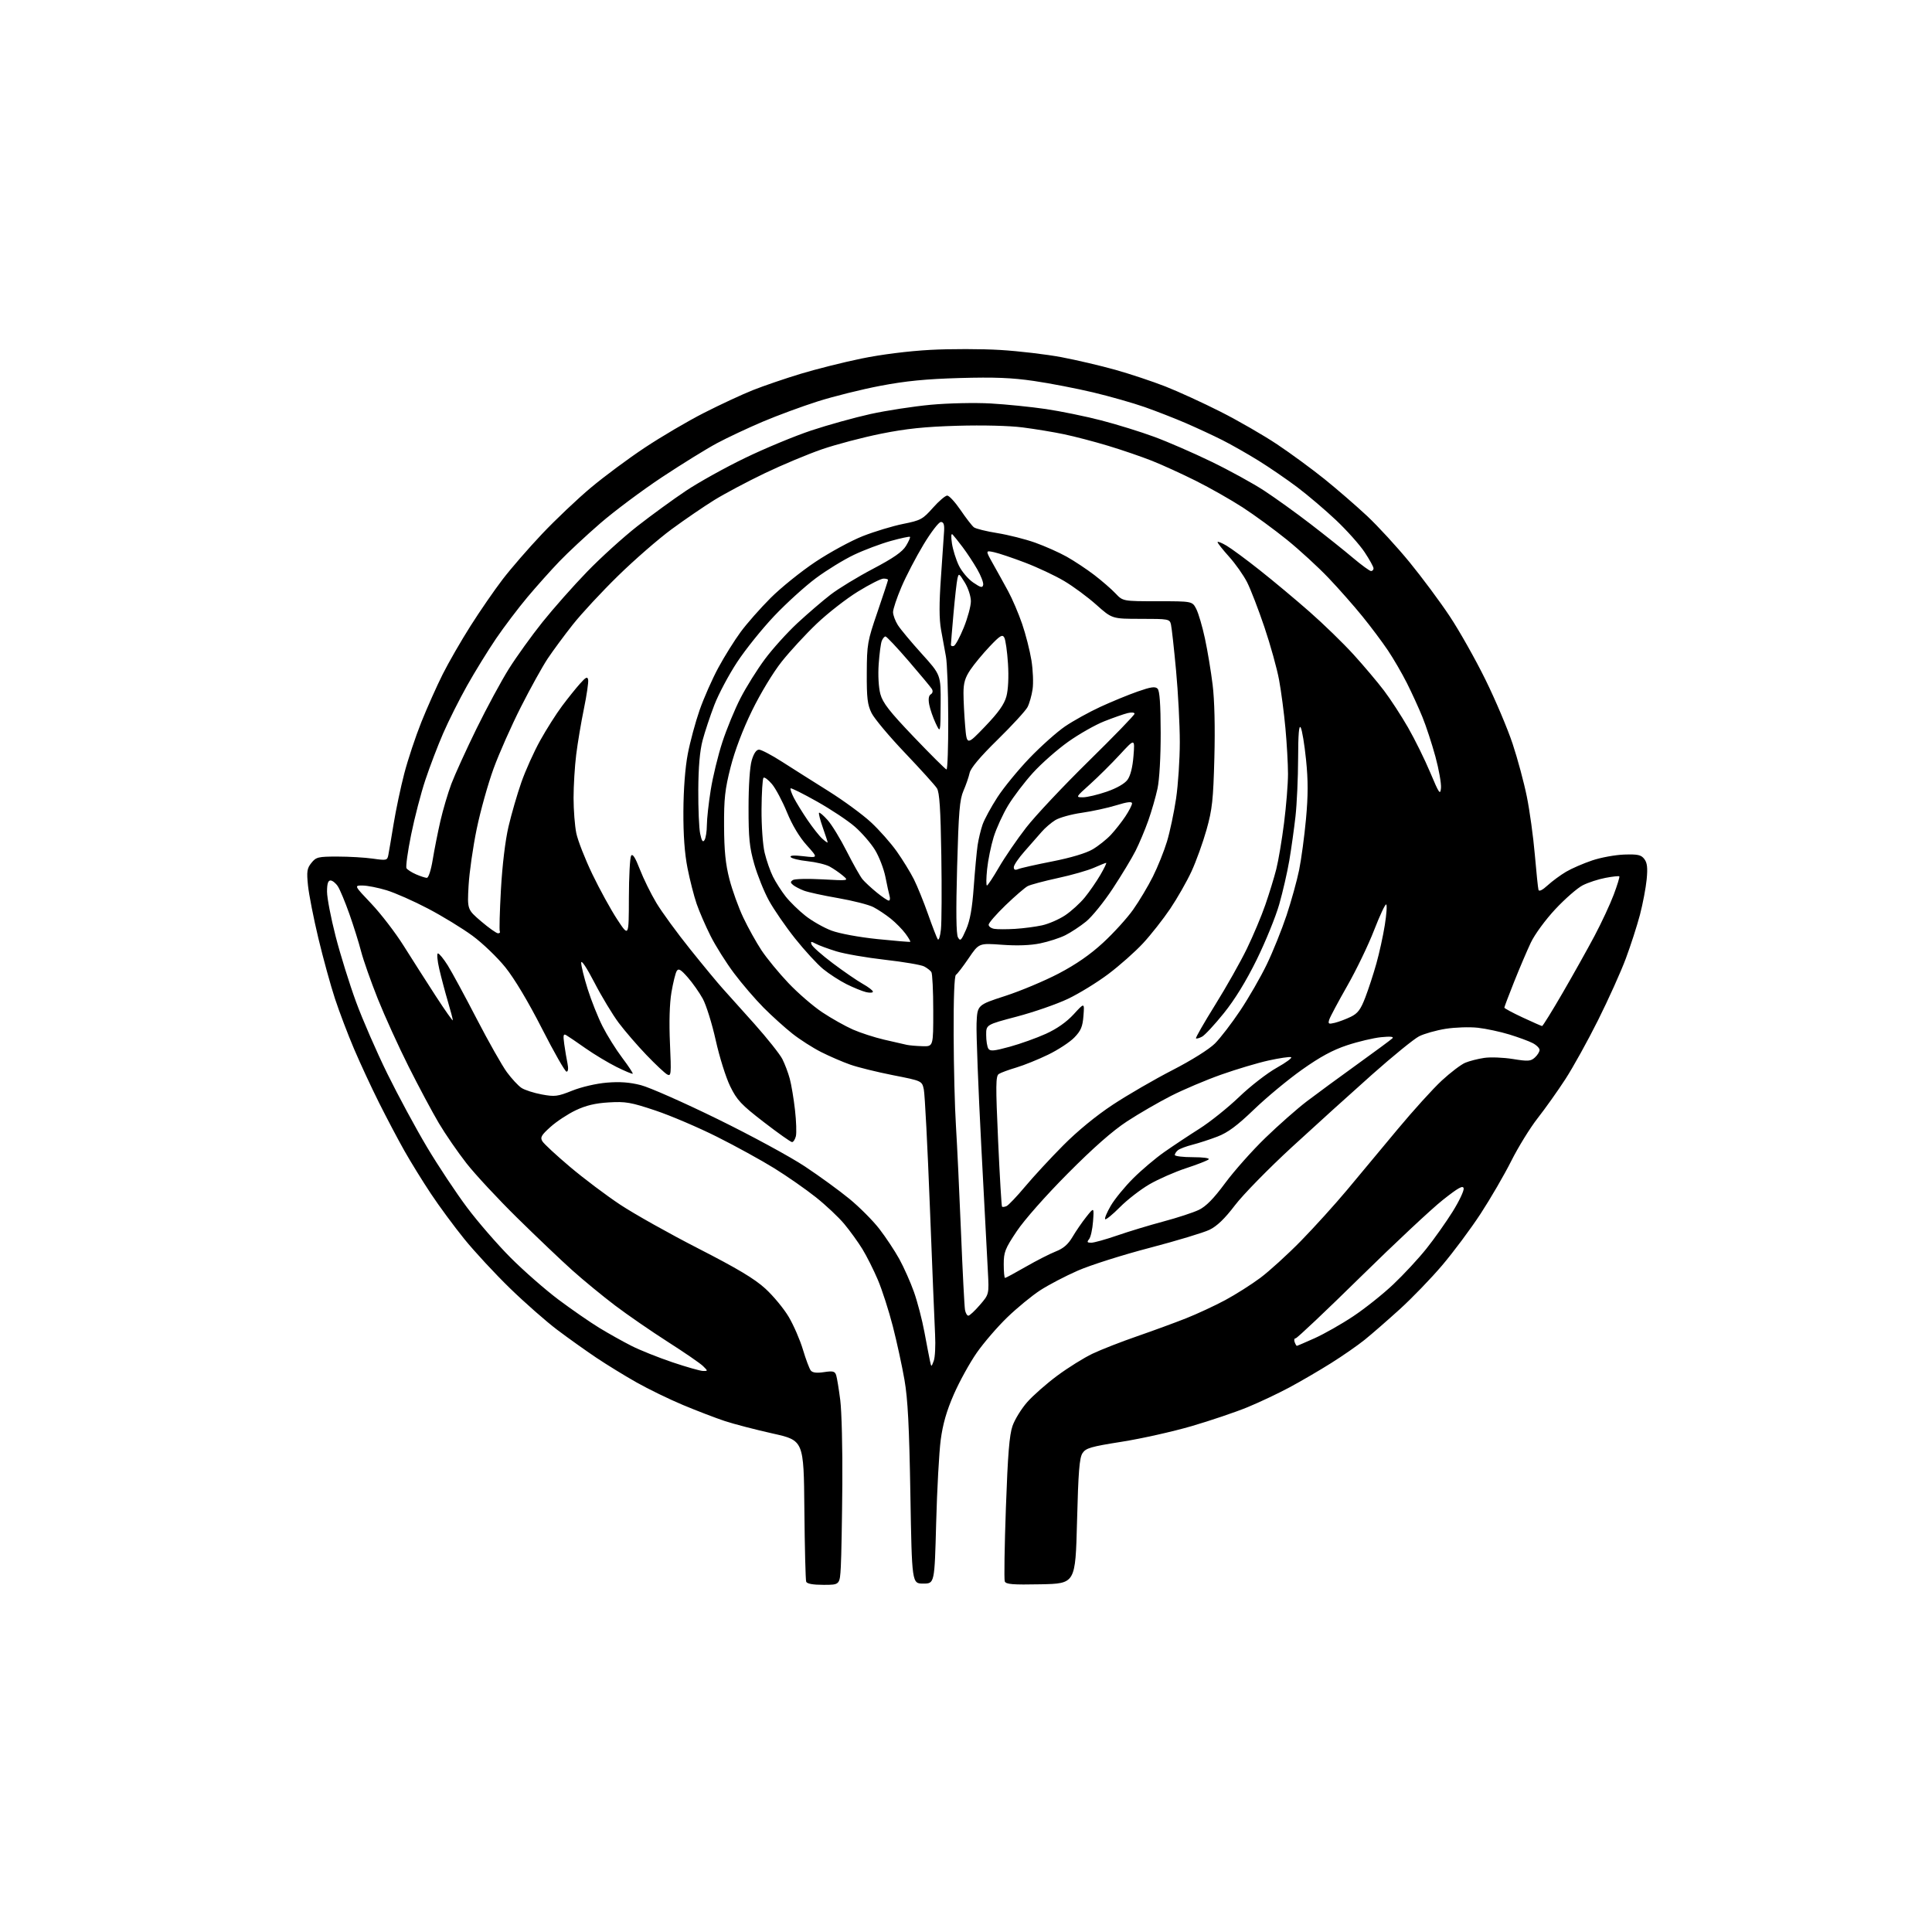 <?xml version="1.0" encoding="UTF-8" standalone="no"?>
<svg 
  version="1.1" 
  xmlns="http://www.w3.org/2000/svg" 
  xmlns:xlink="http://www.w3.org/1999/xlink" 
  xmlns:svg="http://www.w3.org/2000/svg"
  xmlns:rdf="http://www.w3.org/1999/02/22-rdf-syntax-ns#"
  xmlns:cc="http://creativecommons.org/ns#"
  xmlns:dc="http://purl.org/dc/elements/1.1/"
  viewBox="0 0 768 768"
  width="768"
  height="768"
>
<style>svg {background-color: white; }</style>"
<path stroke="none" fill="black" fill-rule="evenodd" d="M327.39,630.00C323.14,630.00 320.78,629.57 320.47,628.75C320.22,628.06 319.89,615.15 319.75,600.05C319.50,572.59 319.50,572.59 307.07,569.82C300.24,568.29 291.69,566.07 288.07,564.87C284.46,563.67 277.00,560.81 271.50,558.51C266.00,556.21 257.68,552.16 253.00,549.51C248.32,546.87 241.12,542.44 237.00,539.68C232.88,536.91 225.90,531.94 221.50,528.62C217.10,525.30 208.65,517.87 202.72,512.11C196.79,506.34 188.64,497.55 184.60,492.56C180.56,487.58 174.56,479.45 171.28,474.50C167.99,469.55 163.26,461.90 160.78,457.50C158.29,453.10 153.76,444.51 150.70,438.41C147.65,432.32 143.16,422.64 140.72,416.91C138.29,411.19 134.88,402.23 133.16,397.00C131.44,391.77 128.47,380.98 126.56,373.00C124.65,365.02 122.80,355.57 122.43,352.00C121.86,346.37 122.05,345.17 123.80,343.00C125.66,340.69 126.47,340.50 134.16,340.50C138.75,340.50 145.07,340.87 148.21,341.32C153.69,342.10 153.95,342.04 154.38,339.82C154.63,338.54 155.57,333.00 156.47,327.50C157.37,322.00 159.27,313.00 160.70,307.50C162.13,302.00 165.20,292.77 167.51,287.00C169.83,281.23 173.64,272.68 175.99,268.00C178.34,263.32 183.31,254.69 187.04,248.82C190.76,242.94 196.50,234.62 199.79,230.32C203.08,226.02 210.15,217.87 215.50,212.22C220.86,206.56 229.57,198.30 234.87,193.86C240.17,189.42 249.82,182.25 256.33,177.94C262.83,173.62 273.40,167.40 279.83,164.13C286.25,160.86 295.02,156.78 299.32,155.07C303.63,153.36 312.18,150.44 318.32,148.58C324.47,146.72 335.32,143.99 342.44,142.53C350.31,140.91 361.05,139.56 369.84,139.08C377.78,138.65 390.31,138.67 397.67,139.12C405.04,139.57 415.95,140.86 421.92,141.98C427.88,143.11 437.54,145.37 443.38,147.01C449.22,148.65 458.16,151.63 463.25,153.62C468.34,155.62 478.20,160.13 485.17,163.66C492.14,167.18 502.26,173.02 507.67,176.63C513.08,180.24 521.55,186.46 526.50,190.44C531.45,194.43 539.06,201.02 543.42,205.09C547.77,209.17 555.38,217.45 560.33,223.50C565.28,229.55 572.47,239.22 576.30,245.00C580.14,250.78 586.52,262.10 590.49,270.17C594.46,278.24 599.32,289.72 601.29,295.67C603.27,301.63 605.81,311.07 606.94,316.66C608.07,322.24 609.50,332.59 610.11,339.66C610.72,346.72 611.37,353.05 611.57,353.73C611.79,354.50 613.16,353.83 615.21,351.94C617.02,350.28 620.32,347.85 622.54,346.54C624.76,345.23 629.42,343.21 632.90,342.04C636.37,340.86 642.13,339.82 645.68,339.70C651.12,339.53 652.39,339.82 653.66,341.50C654.80,343.01 655.02,344.99 654.57,349.62C654.24,352.98 653.04,359.28 651.91,363.62C650.77,367.95 648.25,375.77 646.30,381.00C644.36,386.23 639.39,397.25 635.27,405.50C631.15,413.75 625.29,424.32 622.25,429.00C619.21,433.68 614.26,440.65 611.24,444.50C608.23,448.35 603.51,456.00 600.75,461.50C597.99,467.00 592.50,476.45 588.55,482.50C584.59,488.55 577.72,497.77 573.27,503.00C568.83,508.23 561.21,516.11 556.34,520.52C551.48,524.93 545.25,530.35 542.50,532.57C539.75,534.79 533.71,538.99 529.08,541.89C524.45,544.80 517.03,549.13 512.58,551.51C508.14,553.90 500.62,557.45 495.88,559.40C491.13,561.35 481.14,564.73 473.68,566.91C466.21,569.09 453.74,571.88 445.96,573.11C433.57,575.07 431.63,575.63 430.30,577.67C429.09,579.52 428.64,585.06 428.14,604.75C427.50,629.50 427.50,629.50 413.73,629.78C402.50,630.01 399.86,629.79 399.41,628.62C399.11,627.83 399.31,614.66 399.86,599.34C400.62,578.08 401.24,570.39 402.50,566.81C403.41,564.22 406.03,559.98 408.33,557.37C410.62,554.76 416.01,550.02 420.30,546.84C424.59,543.66 430.89,539.73 434.30,538.11C437.71,536.49 445.68,533.37 452.00,531.19C458.32,529.00 467.10,525.78 471.50,524.04C475.90,522.29 482.88,519.05 487.00,516.84C491.12,514.63 497.43,510.63 501.00,507.97C504.57,505.30 511.83,498.70 517.11,493.31C522.40,487.91 530.67,478.77 535.50,473.00C540.32,467.23 549.34,456.40 555.55,448.93C561.76,441.47 569.66,432.75 573.12,429.55C576.58,426.35 580.78,423.16 582.45,422.46C584.13,421.76 587.52,420.89 590.00,420.53C592.48,420.16 597.59,420.36 601.38,420.97C607.43,421.95 608.48,421.88 610.13,420.38C611.16,419.45 612.00,418.10 612.00,417.37C612.00,416.65 610.76,415.41 609.25,414.64C607.74,413.86 603.58,412.33 600.00,411.23C596.42,410.13 590.80,408.93 587.50,408.55C584.20,408.18 578.41,408.37 574.64,408.97C570.86,409.58 566.12,410.92 564.10,411.95C562.09,412.98 553.67,419.82 545.41,427.16C537.15,434.50 522.82,447.46 513.57,455.97C504.32,464.48 494.12,474.90 490.91,479.12C486.85,484.45 483.77,487.42 480.79,488.86C478.43,490.00 467.73,493.23 457.00,496.04C446.27,498.84 433.44,502.91 428.48,505.08C423.52,507.25 416.75,510.79 413.44,512.95C410.13,515.11 404.25,519.95 400.38,523.69C396.50,527.44 391.05,533.76 388.27,537.75C385.49,541.74 381.39,549.17 379.17,554.25C376.29,560.84 374.79,566.05 373.95,572.37C373.31,577.24 372.49,592.09 372.14,605.37C371.50,629.50 371.50,629.50 367.00,629.50C362.50,629.50 362.50,629.50 361.89,594.00C361.43,566.99 360.87,556.11 359.54,548.50C358.59,543.00 356.50,533.42 354.91,527.21C353.32,521.01 350.64,512.70 348.96,508.75C347.28,504.80 344.52,499.30 342.82,496.53C341.12,493.76 337.88,489.28 335.62,486.56C333.36,483.85 328.26,479.05 324.30,475.91C320.34,472.76 312.91,467.58 307.80,464.41C302.68,461.24 292.43,455.60 285.00,451.88C277.57,448.16 266.56,443.46 260.53,441.44C250.78,438.18 248.72,437.82 242.03,438.22C236.62,438.54 232.91,439.43 228.85,441.36C225.74,442.84 221.24,445.80 218.85,447.95C215.18,451.24 214.67,452.13 215.60,453.67C216.20,454.68 221.15,459.26 226.60,463.86C232.04,468.46 241.04,475.23 246.58,478.90C252.13,482.57 266.08,490.40 277.58,496.29C293.15,504.26 299.97,508.34 304.24,512.25C307.40,515.14 311.59,520.20 313.54,523.50C315.49,526.80 318.03,532.65 319.18,536.50C320.33,540.35 321.73,544.08 322.29,544.79C322.99,545.68 324.63,545.88 327.56,545.44C331.15,544.90 331.89,545.09 332.40,546.68C332.72,547.71 333.45,552.14 334.01,556.53C334.58,560.91 334.95,575.98 334.84,590.00C334.73,604.02 334.46,618.76 334.24,622.75C333.84,630.00 333.84,630.00 327.39,630.00zM279.47,544.98C281.44,545.00 281.44,544.99 279.47,543.04C278.39,541.97 272.10,537.64 265.50,533.43C258.90,529.21 249.45,522.70 244.50,518.95C239.55,515.20 231.90,508.91 227.50,504.97C223.10,501.03 213.26,491.66 205.63,484.15C197.99,476.64 188.91,466.87 185.43,462.43C181.96,457.99 177.00,450.79 174.42,446.43C171.84,442.07 166.45,431.98 162.44,424.00C158.43,416.02 152.91,403.88 150.16,397.00C147.42,390.12 144.45,381.69 143.56,378.26C142.68,374.82 140.57,368.11 138.89,363.34C137.20,358.57 135.14,353.61 134.30,352.33C133.46,351.05 132.15,350.00 131.38,350.00C130.41,350.00 130.00,351.33 130.00,354.46C130.00,356.91 131.54,364.90 133.42,372.21C135.30,379.52 138.96,391.25 141.54,398.28C144.12,405.30 149.71,418.13 153.96,426.78C158.21,435.42 165.31,448.57 169.74,456.00C174.17,463.43 181.33,474.22 185.65,479.98C189.97,485.75 197.78,494.75 203.00,499.98C208.23,505.22 216.78,512.70 222.00,516.62C227.23,520.53 234.52,525.58 238.22,527.84C241.91,530.09 247.68,533.32 251.03,535.01C254.38,536.71 261.71,539.64 267.31,541.53C272.92,543.42 278.39,544.97 279.47,544.98zM371.17,541.00C371.70,539.62 371.94,534.90 371.71,530.50C371.49,526.10 370.55,503.15 369.63,479.50C368.72,455.85 367.64,434.96 367.23,433.08C366.50,429.67 366.50,429.67 355.00,427.41C348.68,426.16 341.02,424.28 338.00,423.21C334.97,422.15 329.77,419.90 326.44,418.22C323.12,416.54 317.97,413.25 315.00,410.90C312.03,408.56 306.88,403.91 303.55,400.57C300.22,397.22 294.93,391.06 291.78,386.86C288.63,382.66 284.43,375.99 282.45,372.03C280.46,368.07 277.97,362.33 276.92,359.28C275.87,356.22 274.24,349.85 273.30,345.11C272.15,339.32 271.61,331.92 271.66,322.50C271.70,313.82 272.36,305.16 273.40,299.73C274.32,294.90 276.45,287.02 278.12,282.23C279.80,277.43 283.15,269.85 285.56,265.40C287.97,260.94 291.96,254.56 294.42,251.22C296.88,247.87 302.24,241.79 306.32,237.71C310.41,233.62 318.42,227.17 324.13,223.36C329.83,219.56 338.32,214.95 342.98,213.11C347.65,211.28 354.85,209.10 358.98,208.27C365.98,206.87 366.80,206.43 370.83,201.88C373.21,199.20 375.78,197.00 376.54,197.00C377.30,197.00 379.69,199.61 381.86,202.79C384.02,205.97 386.40,209.04 387.14,209.61C387.89,210.18 392.09,211.22 396.48,211.92C400.86,212.63 407.61,214.33 411.48,215.71C415.34,217.09 420.98,219.59 424.00,221.28C427.02,222.97 431.98,226.26 435.00,228.57C438.02,230.89 441.82,234.19 443.44,235.90C446.37,239.00 446.37,239.00 460.16,239.00C473.95,239.00 473.95,239.00 475.53,242.06C476.40,243.75 477.96,249.03 478.98,253.81C480.01,258.59 481.39,266.87 482.04,272.22C482.79,278.29 483.05,289.16 482.73,301.22C482.29,317.99 481.89,321.71 479.62,329.81C478.18,334.92 475.49,342.39 473.64,346.39C471.79,350.40 467.98,357.08 465.17,361.25C462.36,365.41 457.51,371.58 454.39,374.95C451.27,378.32 445.06,383.82 440.61,387.17C436.15,390.53 428.90,394.98 424.49,397.07C420.09,399.16 410.98,402.32 404.24,404.10C392.00,407.33 392.00,407.33 392.02,411.42C392.02,413.66 392.41,416.11 392.88,416.85C393.59,417.96 395.09,417.82 401.41,416.09C405.63,414.93 412.09,412.62 415.77,410.95C420.15,408.96 423.96,406.28 426.79,403.21C431.10,398.50 431.10,398.50 430.69,403.81C430.36,408.12 429.68,409.73 427.06,412.43C425.29,414.26 420.62,417.32 416.67,419.24C412.73,421.16 407.02,423.46 404.00,424.36C400.98,425.25 397.85,426.40 397.05,426.92C395.80,427.73 395.77,431.35 396.77,453.56C397.41,467.70 398.11,479.44 398.32,479.66C398.54,479.87 399.34,479.78 400.11,479.45C400.87,479.12 404.20,475.62 407.50,471.68C410.80,467.74 417.60,460.38 422.62,455.33C428.32,449.58 435.73,443.51 442.40,439.11C448.27,435.24 458.92,429.07 466.07,425.39C473.71,421.46 480.67,417.09 482.96,414.80C485.10,412.66 489.63,406.77 493.01,401.70C496.39,396.64 501.15,388.38 503.57,383.35C506.00,378.32 509.53,369.55 511.43,363.85C513.32,358.16 515.57,350.03 516.43,345.80C517.29,341.56 518.52,332.46 519.15,325.58C520.01,316.21 520.02,310.25 519.17,301.98C518.55,295.89 517.60,290.14 517.05,289.20C516.36,288.02 516.05,291.74 516.02,301.50C516.00,309.20 515.53,319.55 514.98,324.50C514.42,329.45 513.32,337.32 512.53,342.00C511.73,346.68 509.93,354.55 508.51,359.50C507.10,364.45 503.06,374.35 499.55,381.50C495.36,390.01 490.86,397.35 486.50,402.75C482.85,407.29 478.95,411.49 477.84,412.09C476.73,412.68 475.65,412.98 475.42,412.76C475.20,412.53 478.64,406.54 483.06,399.43C487.49,392.32 493.15,382.29 495.64,377.15C498.14,372.01 501.45,364.14 503.00,359.65C504.55,355.17 506.51,348.80 507.34,345.50C508.18,342.20 509.57,333.95 510.43,327.16C511.29,320.37 512.00,311.60 512.00,307.66C512.00,303.72 511.54,295.55 510.98,289.50C510.43,283.45 509.29,274.81 508.46,270.31C507.64,265.81 505.01,256.36 502.63,249.31C500.25,242.26 497.15,234.23 495.74,231.45C494.33,228.68 491.11,224.11 488.59,221.31C486.06,218.50 484.00,215.89 484.00,215.50C484.00,215.12 485.60,215.75 487.55,216.90C489.50,218.05 495.47,222.45 500.80,226.68C506.14,230.90 515.02,238.32 520.54,243.17C526.06,248.01 533.93,255.66 538.04,260.17C542.14,264.68 547.60,271.15 550.17,274.54C552.74,277.93 557.05,284.55 559.74,289.24C562.43,293.93 566.40,301.98 568.56,307.13C572.07,315.48 572.53,316.15 572.81,313.27C572.98,311.49 571.99,305.87 570.60,300.77C569.21,295.67 566.89,288.59 565.44,285.04C563.99,281.48 561.22,275.41 559.27,271.54C557.32,267.67 553.91,261.80 551.69,258.50C549.47,255.20 544.92,249.12 541.57,245.00C538.23,240.88 532.16,233.99 528.07,229.70C523.98,225.41 516.56,218.60 511.57,214.56C506.58,210.53 498.67,204.74 494.00,201.71C489.32,198.68 480.94,193.92 475.38,191.14C469.81,188.36 461.93,184.76 457.88,183.16C453.82,181.55 446.00,178.87 440.50,177.21C435.00,175.55 427.12,173.49 423.00,172.63C418.88,171.76 411.47,170.54 406.55,169.91C401.22,169.22 390.68,168.96 380.55,169.25C367.62,169.63 360.30,170.39 350.23,172.41C342.94,173.88 332.36,176.66 326.73,178.60C321.11,180.54 310.88,184.82 304.00,188.12C297.12,191.42 288.12,196.20 284.00,198.74C279.88,201.29 272.23,206.51 267.00,210.36C261.77,214.20 252.19,222.54 245.71,228.88C239.22,235.22 231.12,243.95 227.71,248.27C224.29,252.59 219.80,258.68 217.71,261.81C215.63,264.94 210.84,273.57 207.08,281.00C203.31,288.43 198.42,299.45 196.21,305.50C194.00,311.55 190.98,322.35 189.50,329.50C188.02,336.65 186.57,346.78 186.27,352.02C185.74,361.53 185.74,361.53 191.28,366.27C194.33,368.87 197.34,371.00 197.97,371.00C198.60,371.00 198.92,370.66 198.68,370.25C198.44,369.84 198.64,362.34 199.13,353.58C199.67,343.93 200.85,334.09 202.14,328.58C203.31,323.59 205.60,315.68 207.24,311.00C208.87,306.32 212.24,298.85 214.72,294.38C217.20,289.92 221.11,283.75 223.41,280.68C225.70,277.61 228.91,273.61 230.53,271.80C232.90,269.14 233.53,268.83 233.80,270.22C233.98,271.16 233.23,276.34 232.12,281.72C231.01,287.10 229.63,295.31 229.05,299.97C228.47,304.63 228.00,312.37 228.00,317.17C228.00,321.97 228.49,328.29 229.09,331.20C229.69,334.12 232.56,341.45 235.47,347.50C238.38,353.55 242.83,361.65 245.36,365.50C249.96,372.50 249.96,372.50 249.99,357.00C250.01,348.48 250.41,340.90 250.88,340.16C251.47,339.22 252.53,340.87 254.34,345.55C255.77,349.25 258.72,355.25 260.90,358.89C263.07,362.52 269.15,370.85 274.40,377.39C279.64,383.93 285.41,390.90 287.22,392.89C289.02,394.87 294.71,401.20 299.85,406.97C304.99,412.74 310.00,419.04 310.99,420.98C311.98,422.92 313.31,426.44 313.94,428.79C314.58,431.14 315.51,436.73 316.02,441.21C316.53,445.68 316.69,450.39 316.37,451.67C316.05,452.95 315.36,454.00 314.85,454.00C314.34,454.00 309.29,450.42 303.62,446.05C294.58,439.07 292.95,437.33 290.25,431.80C288.55,428.33 285.97,420.10 284.51,413.50C283.04,406.90 280.72,399.48 279.36,397.00C277.99,394.52 275.31,390.71 273.39,388.52C270.60,385.35 269.72,384.84 269.00,386.00C268.51,386.80 267.57,390.61 266.91,394.47C266.16,398.94 265.94,406.33 266.32,414.76C266.87,427.06 266.79,427.96 265.21,427.11C264.27,426.60 260.55,423.11 256.94,419.34C253.33,415.58 248.39,409.84 245.95,406.60C243.52,403.35 239.17,396.15 236.30,390.60C233.20,384.62 231.05,381.40 231.03,382.70C231.02,383.91 232.18,388.63 233.62,393.20C235.06,397.76 237.72,404.43 239.53,408.00C241.34,411.57 244.85,417.20 247.34,420.49C249.82,423.79 251.70,426.63 251.52,426.82C251.34,427.00 248.44,425.79 245.09,424.13C241.74,422.46 236.19,419.12 232.75,416.71C229.31,414.29 225.87,411.94 225.09,411.50C223.94,410.83 223.80,411.48 224.30,415.09C224.64,417.52 225.22,420.96 225.59,422.75C226.00,424.76 225.85,426.00 225.21,426.00C224.63,426.00 220.24,418.30 215.44,408.88C210.01,398.23 204.52,389.04 200.90,384.54C197.70,380.56 191.80,374.90 187.79,371.96C183.78,369.02 175.85,364.17 170.16,361.19C164.48,358.20 157.05,354.92 153.66,353.89C150.27,352.86 145.98,352.01 144.12,352.01C140.75,352.00 140.75,352.00 147.63,359.25C151.41,363.24 157.20,370.77 160.48,376.00C163.76,381.23 169.50,390.20 173.22,395.95C176.95,401.69 180.00,406.02 180.00,405.56C180.00,405.09 179.12,401.74 178.04,398.11C176.96,394.47 175.43,388.69 174.63,385.25C173.83,381.81 173.59,379.00 174.09,379.00C174.59,379.00 176.34,381.14 177.98,383.75C179.61,386.36 184.80,395.93 189.49,405.00C194.19,414.07 199.59,423.62 201.50,426.22C203.41,428.81 206.03,431.63 207.31,432.47C208.60,433.31 212.22,434.48 215.36,435.06C220.54,436.02 221.65,435.88 227.47,433.55C231.14,432.08 237.01,430.72 241.19,430.37C246.38,429.93 250.31,430.22 254.75,431.36C258.19,432.24 271.91,438.31 285.25,444.85C298.59,451.38 314.23,459.87 320.00,463.71C325.77,467.54 333.74,473.34 337.69,476.59C341.65,479.84 346.97,485.18 349.51,488.45C352.05,491.73 355.63,497.13 357.47,500.45C359.30,503.78 361.93,509.68 363.31,513.57C364.69,517.45 366.57,524.65 367.48,529.57C368.40,534.48 369.38,539.62 369.68,541.00C370.22,543.50 370.22,543.50 371.17,541.00zM515.51,535.00C515.68,535.00 518.89,533.62 522.64,531.94C526.39,530.25 533.28,526.34 537.95,523.23C542.61,520.13 549.78,514.42 553.87,510.54C557.97,506.67 563.89,500.29 567.02,496.36C570.16,492.43 574.84,485.81 577.44,481.65C580.04,477.48 582.01,473.32 581.83,472.39C581.57,471.08 579.72,472.11 573.50,477.03C569.10,480.51 554.37,494.30 540.76,507.68C527.15,521.06 515.58,532.00 515.04,532.00C514.50,532.00 514.32,532.67 514.64,533.50C514.95,534.33 515.35,535.00 515.51,535.00zM384.94,523.00C385.44,523.00 387.49,521.09 389.51,518.75C393.18,514.50 393.18,514.50 392.70,505.50C392.43,500.55 391.25,477.97 390.06,455.32C388.88,432.67 388.04,410.84 388.20,406.82C388.50,399.50 388.50,399.50 399.57,395.91C405.66,393.94 415.21,389.93 420.80,387.01C427.70,383.40 433.38,379.47 438.50,374.74C442.66,370.91 448.01,365.02 450.41,361.64C452.81,358.26 456.35,352.33 458.29,348.46C460.23,344.58 462.76,338.28 463.91,334.46C465.06,330.63 466.68,323.00 467.50,317.50C468.32,312.00 468.99,301.88 468.99,295.00C468.99,288.12 468.32,275.30 467.50,266.50C466.68,257.70 465.77,249.49 465.48,248.25C464.98,246.08 464.56,246.00 453.52,246.00C442.08,246.00 442.08,246.00 435.81,240.41C432.36,237.33 426.61,233.08 423.02,230.96C419.44,228.83 412.45,225.55 407.50,223.66C402.55,221.77 396.98,219.90 395.11,219.50C391.73,218.78 391.73,218.78 394.74,224.14C396.40,227.09 399.11,231.97 400.75,235.00C402.40,238.03 404.90,243.88 406.31,248.00C407.73,252.12 409.39,258.65 410.01,262.50C410.63,266.35 410.84,271.52 410.47,273.99C410.11,276.45 409.20,279.65 408.46,281.08C407.71,282.52 402.38,288.33 396.60,294.00C389.61,300.85 385.88,305.29 385.44,307.25C385.09,308.88 383.98,312.07 382.99,314.35C381.47,317.83 381.07,322.71 380.47,344.62C379.98,362.33 380.09,371.34 380.81,372.62C381.73,374.27 382.12,373.90 384.04,369.50C385.61,365.90 386.46,361.16 387.08,352.53C387.56,345.94 388.25,338.52 388.61,336.03C388.98,333.54 389.88,329.81 390.60,327.74C391.33,325.67 393.96,320.83 396.45,316.98C398.93,313.13 404.69,306.11 409.23,301.37C413.78,296.63 420.15,290.95 423.38,288.75C426.62,286.55 432.92,283.06 437.38,281.00C441.85,278.94 448.52,276.19 452.22,274.90C457.47,273.06 459.20,272.80 460.15,273.75C460.99,274.59 461.36,279.89 461.39,291.23C461.41,300.91 460.89,309.93 460.12,313.50C459.41,316.80 457.76,322.52 456.45,326.22C455.14,329.91 452.87,335.31 451.40,338.22C449.94,341.12 445.87,347.86 442.36,353.19C438.86,358.52 434.08,364.42 431.74,366.32C429.41,368.21 425.70,370.66 423.50,371.76C421.30,372.87 416.81,374.32 413.51,375.00C409.61,375.81 404.33,376.00 398.34,375.56C389.15,374.89 389.15,374.89 385.08,380.88C382.84,384.18 380.56,387.16 380.00,387.50C379.37,387.89 379.03,396.76 379.09,411.31C379.13,424.06 379.54,440.35 380.00,447.50C380.45,454.65 381.35,473.55 382.00,489.50C382.64,505.45 383.37,519.51 383.61,520.75C383.84,521.99 384.44,523.00 384.94,523.00zM399.52,508.00C399.81,508.00 403.52,506.00 407.77,503.55C412.02,501.11 417.39,498.37 419.71,497.46C422.73,496.28 424.61,494.64 426.36,491.66C427.71,489.37 430.18,485.78 431.86,483.67C434.91,479.84 434.91,479.84 434.50,485.52C434.27,488.64 433.56,491.83 432.92,492.60C431.99,493.72 432.16,494.00 433.78,494.00C434.89,494.00 439.55,492.70 444.15,491.11C448.74,489.52 457.00,487.02 462.50,485.55C468.00,484.09 474.31,482.02 476.53,480.96C479.41,479.58 482.41,476.53 487.03,470.28C490.59,465.47 497.77,457.38 503.00,452.32C508.23,447.26 515.65,440.71 519.50,437.78C523.35,434.85 532.35,428.25 539.50,423.10C546.65,417.95 552.95,413.30 553.50,412.75C554.17,412.08 552.66,411.93 549.00,412.30C545.98,412.61 539.91,414.04 535.53,415.49C529.78,417.39 524.78,420.10 517.53,425.24C512.01,429.15 503.45,436.25 498.50,441.02C491.79,447.47 488.10,450.22 484.00,451.79C480.98,452.95 476.48,454.42 474.00,455.05C471.52,455.68 468.94,456.66 468.25,457.22C467.56,457.78 467.00,458.64 467.00,459.12C467.00,459.61 470.24,460.00 474.20,460.00C478.38,460.00 481.00,460.37 480.45,460.88C479.93,461.36 475.88,462.94 471.45,464.39C467.03,465.84 460.50,468.71 456.95,470.76C453.40,472.82 448.11,476.91 445.19,479.86C442.27,482.80 439.63,484.96 439.32,484.65C439.01,484.34 440.02,481.93 441.55,479.30C443.09,476.66 447.09,471.77 450.43,468.44C453.77,465.10 459.35,460.38 462.84,457.94C466.32,455.50 472.62,451.32 476.84,448.65C481.05,445.98 488.13,440.31 492.57,436.05C497.01,431.78 503.73,426.57 507.51,424.46C511.28,422.35 513.85,420.45 513.21,420.24C512.57,420.02 508.55,420.62 504.28,421.56C500.00,422.50 491.55,425.02 485.50,427.16C479.45,429.30 470.45,433.11 465.50,435.63C460.55,438.15 452.68,442.71 448.00,445.77C442.25,449.54 434.62,456.25 424.44,466.50C415.70,475.29 407.19,484.92 404.19,489.41C399.53,496.37 399.00,497.72 399.00,502.58C399.00,505.56 399.24,508.00 399.52,508.00zM366.75,415.88C371.00,416.00 371.00,416.00 370.98,401.75C370.98,393.91 370.64,387.00 370.23,386.40C369.83,385.79 368.53,384.79 367.35,384.17C366.17,383.55 359.19,382.36 351.85,381.53C344.51,380.70 335.80,379.19 332.49,378.18C329.19,377.16 325.49,375.80 324.27,375.14C322.39,374.14 322.14,374.19 322.63,375.49C322.96,376.33 326.73,379.66 331.02,382.89C335.31,386.12 340.66,389.80 342.91,391.07C345.16,392.33 347.00,393.74 347.00,394.20C347.00,394.66 345.76,394.74 344.25,394.38C342.74,394.01 339.25,392.59 336.50,391.22C333.75,389.84 329.58,387.14 327.23,385.22C324.88,383.30 319.87,377.85 316.09,373.11C312.32,368.38 307.63,361.57 305.67,358.00C303.71,354.43 301.09,347.90 299.83,343.50C297.92,336.81 297.55,333.12 297.56,321.00C297.56,312.33 298.07,304.79 298.82,302.25C299.64,299.47 300.65,298.00 301.73,298.00C302.64,298.00 306.79,300.18 310.94,302.85C315.10,305.51 323.39,310.76 329.36,314.50C335.34,318.25 342.91,323.80 346.19,326.84C349.47,329.87 354.09,335.09 356.46,338.43C358.82,341.77 361.89,346.75 363.27,349.50C364.65,352.25 367.18,358.49 368.90,363.37C370.62,368.24 372.36,372.74 372.76,373.37C373.17,373.99 373.74,372.25 374.03,369.50C374.33,366.75 374.40,353.48 374.19,340.00C373.90,321.58 373.47,314.97 372.44,313.35C371.69,312.16 365.98,305.85 359.76,299.31C353.53,292.78 347.55,285.64 346.47,283.46C344.83,280.16 344.51,277.49 344.56,267.50C344.61,256.09 344.82,254.90 348.81,243.27C351.11,236.54 353.00,230.80 353.00,230.52C353.00,230.23 352.19,230.00 351.21,230.00C350.22,230.00 345.64,232.32 341.03,235.16C336.41,238.00 329.05,243.74 324.67,247.91C320.28,252.09 314.02,258.88 310.75,263.00C307.33,267.30 302.30,275.62 298.94,282.50C295.25,290.05 292.10,298.38 290.42,304.96C288.18,313.77 287.77,317.48 287.83,328.46C287.88,338.22 288.41,343.51 289.96,349.50C291.10,353.90 293.58,360.77 295.48,364.77C297.37,368.77 300.63,374.62 302.71,377.77C304.80,380.92 309.60,386.77 313.40,390.77C317.19,394.77 323.27,400.02 326.90,402.43C330.53,404.84 335.98,407.90 339.00,409.24C342.02,410.57 347.65,412.40 351.50,413.29C355.35,414.19 359.40,415.11 360.50,415.35C361.60,415.58 364.41,415.82 366.75,415.88zM613.00,407.87C613.27,407.90 616.95,401.97 621.16,394.71C625.38,387.44 631.09,377.23 633.87,372.00C636.64,366.77 640.07,359.41 641.49,355.62C642.91,351.84 643.91,348.58 643.70,348.37C643.49,348.16 641.01,348.43 638.18,348.97C635.35,349.50 631.30,350.83 629.17,351.91C627.04,353.00 622.15,357.26 618.29,361.39C614.32,365.64 610.09,371.42 608.53,374.70C607.02,377.89 604.03,384.90 601.89,390.27C599.75,395.64 598.00,400.27 598.00,400.55C598.00,400.83 601.26,402.59 605.25,404.45C609.24,406.31 612.73,407.85 613.00,407.87zM530.64,406.58C532.21,406.19 535.06,405.12 536.97,404.19C539.75,402.83 540.88,401.32 542.73,396.50C544.00,393.20 545.98,387.13 547.13,383.02C548.29,378.90 549.80,372.03 550.48,367.74C551.17,363.46 551.42,359.76 551.04,359.53C550.66,359.29 548.49,363.92 546.21,369.80C543.93,375.69 539.13,385.64 535.54,391.92C531.96,398.21 528.74,404.23 528.40,405.31C527.85,407.04 528.12,407.19 530.64,406.58zM361.84,374.38C362.02,374.26 361.17,372.79 359.93,371.12C358.69,369.45 356.07,366.78 354.09,365.19C352.12,363.61 349.00,361.53 347.16,360.58C345.32,359.63 339.02,358.03 333.16,357.01C327.30,356.00 321.16,354.66 319.53,354.03C317.90,353.40 315.97,352.39 315.24,351.78C314.15,350.88 314.14,350.52 315.20,349.82C315.92,349.36 321.23,349.24 327.00,349.56C337.50,350.14 337.50,350.14 335.00,348.04C333.62,346.88 331.27,345.27 329.78,344.46C328.28,343.64 324.32,342.69 320.99,342.34C317.66,341.99 314.66,341.25 314.31,340.70C313.90,340.03 315.66,339.92 319.46,340.37C325.22,341.04 325.22,341.04 320.67,335.97C317.78,332.77 314.91,327.97 312.84,322.91C311.04,318.51 308.36,313.47 306.88,311.70C305.40,309.94 303.88,308.81 303.50,309.18C303.12,309.55 302.77,315.18 302.72,321.68C302.68,328.29 303.22,335.92 303.96,339.00C304.68,342.02 306.17,346.30 307.27,348.50C308.37,350.70 310.64,354.24 312.31,356.37C313.98,358.49 317.52,361.95 320.17,364.04C322.83,366.14 327.48,368.78 330.51,369.92C333.69,371.11 341.43,372.54 348.77,373.30C355.77,374.02 361.65,374.51 361.84,374.38zM403.50,369.24C406.80,369.04 411.62,368.41 414.22,367.84C416.81,367.28 420.93,365.49 423.37,363.88C425.81,362.26 429.35,359.04 431.24,356.72C433.13,354.40 435.91,350.36 437.43,347.75C438.95,345.14 439.98,343.00 439.72,343.00C439.46,343.00 437.27,343.88 434.85,344.95C432.43,346.02 425.96,347.87 420.47,349.05C414.99,350.24 409.60,351.68 408.50,352.26C407.40,352.85 403.46,356.25 399.75,359.82C396.04,363.40 393.00,366.90 393.00,367.59C393.00,368.29 394.01,369.03 395.25,369.23C396.49,369.44 400.20,369.44 403.50,369.24zM353.30,358.00C353.76,358.00 353.91,357.21 353.64,356.25C353.36,355.29 352.61,351.84 351.97,348.60C351.32,345.35 349.45,340.52 347.82,337.85C346.18,335.19 342.60,331.05 339.86,328.66C337.12,326.26 330.34,321.75 324.79,318.63C319.25,315.51 314.52,313.15 314.28,313.39C314.05,313.62 314.63,315.32 315.57,317.16C316.52,319.00 318.97,322.98 321.02,326.00C323.08,329.02 325.71,332.36 326.88,333.40C328.05,334.45 329.00,335.11 329.00,334.87C329.00,334.62 328.14,331.97 327.08,328.97C326.02,325.97 325.35,323.32 325.58,323.08C325.82,322.85 327.36,324.16 329.01,326.01C330.65,327.85 334.07,333.45 336.60,338.45C339.14,343.45 341.95,348.43 342.85,349.52C343.76,350.61 346.29,352.97 348.48,354.75C350.67,356.54 352.83,358.00 353.30,358.00zM392.32,352.00C392.64,352.00 394.80,348.74 397.11,344.75C399.42,340.76 404.27,333.68 407.90,329.00C411.52,324.32 422.70,312.44 432.74,302.58C442.78,292.72 451.00,284.24 451.00,283.72C451.00,283.20 449.78,283.09 448.25,283.47C446.74,283.84 442.57,285.30 439.00,286.71C435.43,288.11 428.95,291.79 424.60,294.88C420.26,297.97 413.97,303.51 410.62,307.20C407.28,310.88 402.83,316.72 400.74,320.18C398.65,323.64 396.06,329.30 394.99,332.76C393.93,336.22 392.75,341.96 392.39,345.52C392.02,349.09 391.99,352.00 392.32,352.00zM169.66,348.96C170.33,348.98 171.32,345.95 172.01,341.75C172.66,337.76 174.04,330.84 175.06,326.37C176.09,321.90 178.05,315.24 179.43,311.58C180.82,307.91 185.30,298.07 189.40,289.70C193.50,281.34 199.31,270.59 202.32,265.81C205.33,261.03 211.32,252.70 215.63,247.31C219.95,241.91 227.91,232.91 233.34,227.31C238.76,221.70 247.77,213.54 253.35,209.17C258.93,204.81 267.63,198.47 272.69,195.09C277.74,191.72 288.31,185.84 296.19,182.04C304.06,178.23 315.90,173.32 322.50,171.12C329.10,168.93 339.68,165.99 346.00,164.59C352.32,163.20 363.12,161.54 370.00,160.90C376.96,160.26 387.49,160.03 393.75,160.38C399.94,160.73 409.84,161.73 415.75,162.60C421.66,163.48 431.58,165.51 437.79,167.12C444.01,168.73 453.46,171.66 458.79,173.63C464.13,175.59 474.35,180.03 481.50,183.50C488.65,186.96 498.10,192.15 502.50,195.03C506.90,197.91 515.23,203.89 521.00,208.34C526.77,212.78 534.32,218.79 537.76,221.71C541.21,224.62 544.47,227.00 545.01,227.00C545.56,227.00 546.00,226.51 546.00,225.92C546.00,225.33 544.40,222.43 542.44,219.48C540.49,216.54 535.36,210.80 531.06,206.74C526.75,202.67 519.82,196.79 515.67,193.66C511.51,190.53 504.58,185.78 500.27,183.11C495.96,180.44 489.53,176.78 485.97,174.98C482.41,173.18 475.90,170.16 471.50,168.25C467.10,166.35 459.68,163.45 455.02,161.81C450.35,160.18 441.13,157.55 434.52,155.98C427.91,154.41 417.32,152.36 411.00,151.44C402.17,150.15 395.33,149.88 381.50,150.27C368.05,150.66 360.09,151.44 350.00,153.36C342.57,154.77 331.37,157.56 325.10,159.55C318.83,161.54 308.93,165.19 303.10,167.67C297.27,170.15 289.12,173.98 285.00,176.18C280.88,178.39 271.04,184.47 263.14,189.70C255.24,194.94 244.22,203.17 238.64,208.00C233.06,212.83 225.75,219.64 222.39,223.14C219.03,226.64 213.31,233.04 209.67,237.37C206.03,241.71 200.41,249.13 197.18,253.87C193.96,258.62 188.78,267.01 185.69,272.52C182.59,278.03 178.30,286.58 176.16,291.52C174.01,296.46 170.84,304.77 169.10,310.00C167.35,315.23 164.80,325.03 163.43,331.79C162.06,338.55 161.23,344.56 161.59,345.14C161.95,345.72 163.65,346.81 165.37,347.56C167.09,348.31 169.02,348.94 169.66,348.96zM404.75,345.48C405.71,345.07 411.83,343.69 418.33,342.42C425.68,340.97 431.75,339.16 434.33,337.63C436.63,336.28 439.90,333.67 441.61,331.84C443.32,330.00 445.91,326.71 447.36,324.52C448.81,322.33 450.00,320.01 450.00,319.36C450.00,318.54 448.12,318.76 443.75,320.11C440.31,321.17 434.12,322.51 430.00,323.10C425.88,323.68 421.14,325.00 419.49,326.02C417.83,327.04 415.39,329.14 414.06,330.69C412.74,332.23 409.71,335.69 407.33,338.36C404.95,341.03 403.00,343.89 403.00,344.72C403.00,345.76 403.53,345.99 404.75,345.48zM280.06,333.93C280.56,333.14 280.98,330.48 280.99,328.00C281.00,325.52 281.69,319.23 282.53,314.00C283.36,308.77 285.44,300.23 287.15,295.00C288.86,289.77 292.09,281.92 294.35,277.54C296.60,273.16 300.96,266.18 304.04,262.04C307.12,257.89 312.98,251.41 317.07,247.62C321.16,243.84 327.05,238.78 330.17,236.38C333.29,233.97 340.86,229.36 347.00,226.13C355.15,221.84 358.70,219.37 360.14,217.01C361.22,215.23 361.94,213.61 361.73,213.40C361.53,213.20 358.09,213.93 354.09,215.04C350.10,216.15 343.52,218.62 339.48,220.54C335.44,222.46 328.62,226.64 324.32,229.84C320.02,233.04 312.58,239.79 307.79,244.84C302.99,249.90 296.36,258.14 293.05,263.17C289.73,268.20 285.65,275.87 283.97,280.22C282.30,284.57 280.19,290.91 279.29,294.31C278.19,298.47 277.63,304.92 277.58,314.00C277.54,321.43 277.87,329.27 278.33,331.43C278.94,334.33 279.40,334.99 280.06,333.93zM430.50,316.94C432.15,316.93 436.39,315.93 439.92,314.71C443.87,313.35 447.06,311.53 448.19,309.99C449.37,308.38 450.23,304.99 450.58,300.49C451.13,293.50 451.13,293.50 445.13,300.00C441.83,303.57 436.51,308.85 433.32,311.73C427.56,316.90 427.53,316.95 430.50,316.94zM376.25,305.88C376.66,305.95 376.97,296.89 376.94,285.75C376.91,274.61 376.50,263.48 376.03,261.00C375.56,258.52 374.69,253.75 374.09,250.39C373.31,246.02 373.30,240.03 374.05,229.39C374.63,221.20 375.19,212.93 375.30,211.00C375.44,208.48 375.08,207.50 374.01,207.50C373.19,207.50 370.08,211.55 367.10,216.50C364.12,221.45 360.17,229.02 358.34,233.33C356.50,237.64 355.00,242.14 355.00,243.33C355.01,244.52 355.87,246.85 356.92,248.50C357.97,250.15 362.24,255.27 366.41,259.88C374.00,268.27 374.00,268.27 373.92,279.88C373.84,291.50 373.84,291.50 371.94,287.50C370.90,285.30 369.76,281.99 369.39,280.14C368.96,277.90 369.16,276.52 370.00,276.00C370.77,275.53 370.93,274.69 370.42,273.86C369.96,273.11 365.80,268.11 361.18,262.75C356.56,257.39 352.43,253.00 352.00,253.00C351.57,253.00 350.90,253.79 350.52,254.75C350.13,255.71 349.58,259.88 349.29,264.00C348.98,268.43 349.26,273.30 349.96,275.90C350.92,279.42 353.56,282.81 363.33,293.03C370.02,300.03 375.84,305.81 376.25,305.88zM391.60,288.76C396.92,283.21 399.19,280.00 400.06,276.83C400.78,274.17 401.03,269.14 400.69,263.78C400.38,258.99 399.72,254.33 399.22,253.44C398.46,252.07 397.53,252.63 393.41,256.98C390.71,259.83 387.26,263.99 385.75,266.23C383.63,269.37 383.00,271.48 383.00,275.50C383.00,278.36 383.30,284.22 383.66,288.52C384.32,296.35 384.32,296.35 391.60,288.76zM379.15,256.78C379.79,256.57 381.57,253.27 383.12,249.45C384.67,245.63 385.94,240.93 385.94,239.00C385.94,237.06 384.87,233.76 383.53,231.58C381.22,227.82 381.10,227.76 380.58,230.08C380.28,231.41 379.58,237.68 379.02,244.00C378.46,250.32 378.01,255.88 378.00,256.33C378.00,256.79 378.52,256.99 379.15,256.78zM390.83,232.49C391.01,231.64 389.93,228.82 388.42,226.22C386.92,223.62 384.33,219.70 382.67,217.50C381.00,215.30 379.22,213.05 378.69,212.50C378.09,211.87 377.99,213.15 378.41,216.00C378.78,218.47 380.01,222.43 381.15,224.79C382.28,227.14 384.85,230.19 386.86,231.56C389.87,233.61 390.56,233.77 390.83,232.49z" />

</svg>